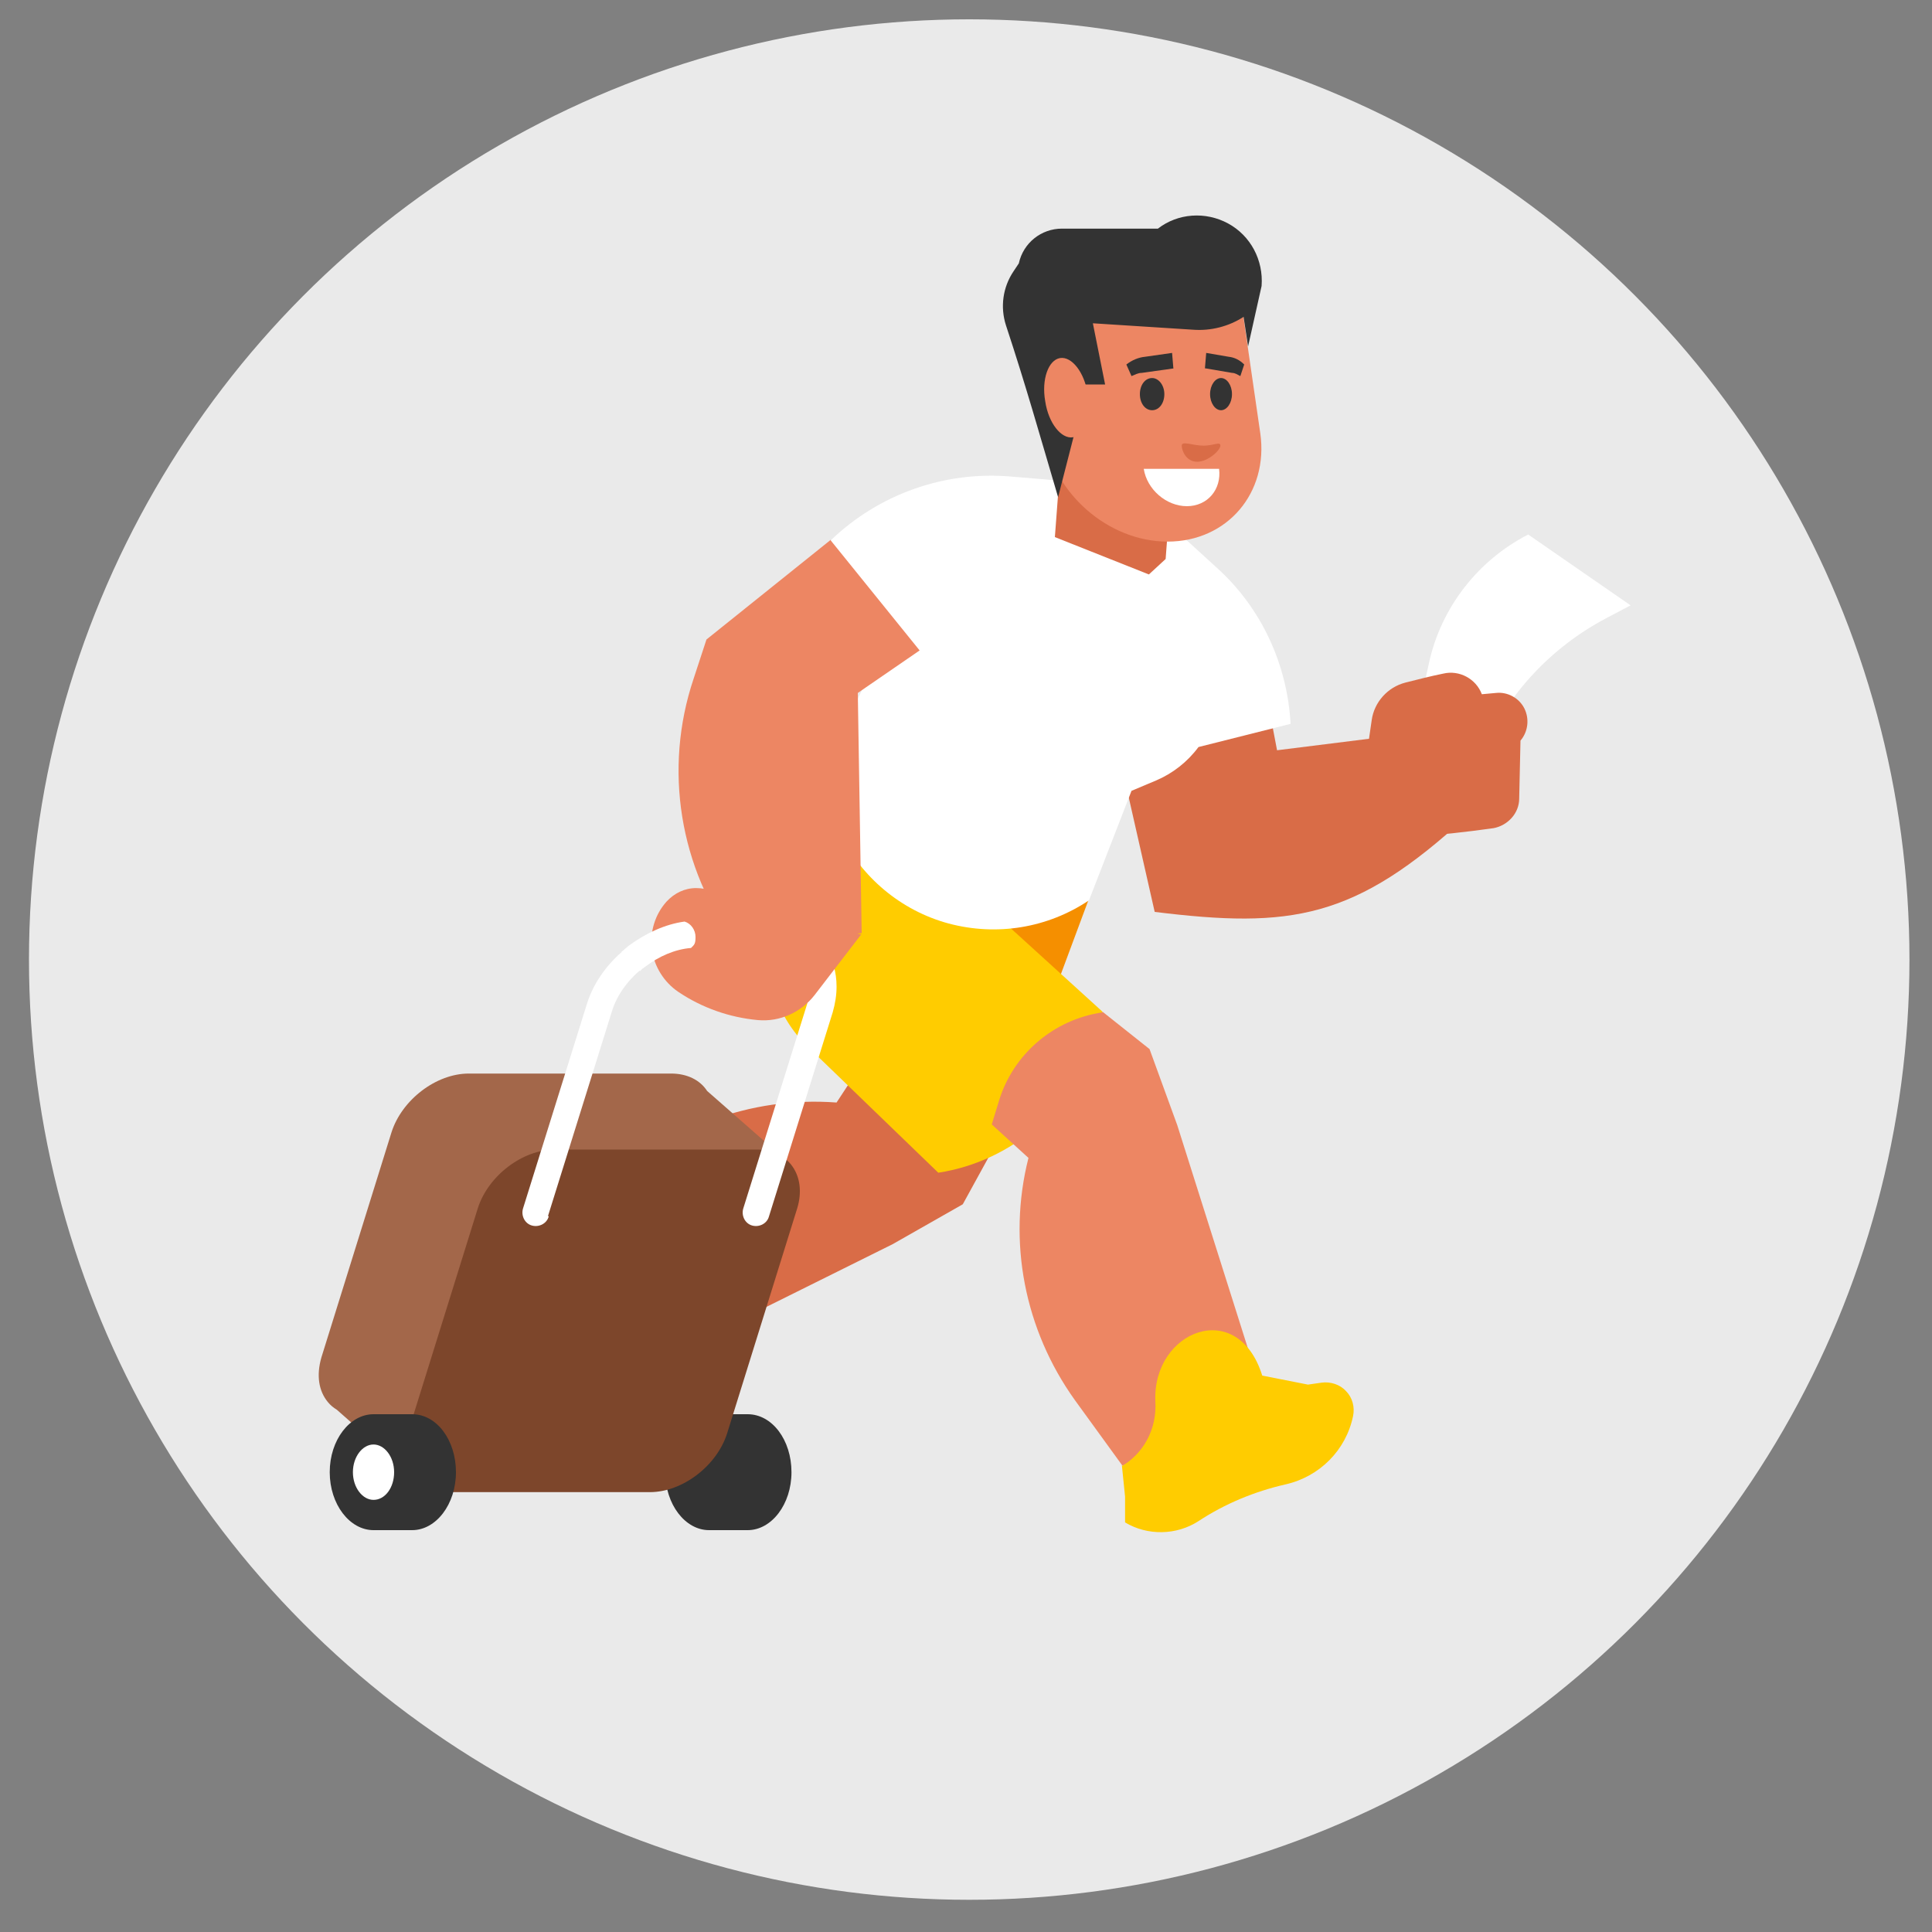 <?xml version="1.0" encoding="UTF-8"?>
<svg xmlns="http://www.w3.org/2000/svg" version="1.1" viewBox="0 0 300 300">
  <rect x="0" y="0" width="300" height="300" fill="#808080" stroke="none"/>
  <defs>
    <style>
      .cls-1 {
        fill: #ed8663;
      }

      .cls-1, .cls-2, .cls-3, .cls-4, .cls-5, .cls-6, .cls-7, .cls-8 {
        fill-rule: evenodd;
      }

      .cls-2 {
        fill: #a3674a;
      }

      .cls-3 {
        fill: #fff;
      }

      .cls-4 {
        fill: #fc0;
      }

      .cls-5 {
        fill: #d96c47;
      }

      .cls-6 {
        fill: #333;
      }

      .cls-9 {
        fill: #eaeaea;
      }

      .cls-7 {
        fill: #f58f00;
      }

      .cls-8 {
        fill: #7d462b;
      }
    </style>
  </defs>
  <!-- Generator: Adobe Illustrator 28.7.4, SVG Export Plug-In . SVG Version: 1.2.0 Build 166)  -->
  <g>
    <g id="Layer_1">
      <circle class="cls-9" cx="150.5" cy="149" r="146"/>
      <path class="cls-3" d="M221,107l.9-4.1c1.9-8.6,7.6-15.9,15.4-19.9l15.9,11-3.8,2c-8.5,4.5-15.3,11.7-19.1,20.6l-9.3-9.5Z"/>
      <path class="cls-6" d="M110.1,237.6c3.8,0,6.8-4,6.8-9s-3.1-9-6.8-9-6.8,4-6.8,9,3.1,9,6.8,9Z"/>
      <path class="cls-6" d="M116.1,219.6c3.8,0,6.8,4,6.8,9s-3.1,9-6.8,9h-6v-4.7c-.5-1.3-.8-2.7-.8-4.3s.3-3,.8-4.3v-4.7h6Z"/>
      <path class="cls-7" d="M85,193.5c2.3,2.6,6.2,4.4,10.8,3.4,10.7-2.2,18,10,6.6,15.7l-.2,7.2.7,2.1c.4,1.4.2,2.9-.7,4-.9,1.1-2.2,1.8-3.7,1.7-5.4-.2-10.1-3.6-12.2-8.6-1.9-4.5-4.5-8.7-7.8-12.4-2.8-3-3.6-7.4-2.1-11.2l3.9-.7,4.8-1.3Z"/>
      <path class="cls-7" d="M169,139.8l-10.9,29.3-3.6.3c-11.7,1.1-23-4.6-29.1-14.7l10.6-26.1c2.5-6.1,7.8-10.6,14.3-12,6.5-1.4,13.2.5,18,5.1l.7,18.1Z"/>
      <path class="cls-5" d="M154,178.8l-4.5,8.2-10.9,6.2-31.6,15.7c-7.3-5.1-21.9-2-21.9-15.3l8.9-9c9.4-9.5,22.5-14.4,35.9-13.4l4.2-6.4,3.8.5c7.6,1,14,6.3,16.3,13.6Z"/>
      <path class="cls-4" d="M148.1,136.1l23.1,21-1,3.5c-3.3,11.3-12.9,19.7-24.5,21.5l-20.3-19.6c-4.8-4.6-6.9-11.3-5.8-17.8,1.1-6.5,5.4-12,11.5-14.8l17.1,6.1Z"/>
      <path class="cls-5" d="M173,113.8l6.3,27.8c21.1,2.6,31.1,1.2,48.5-14.9l-2.3-13.6-27.2,3.4-.8-4.2-24.5,1.5Z"/>
      <path class="cls-3" d="M170,75.1l8.8,3.8,10.3,9.4c6.8,6.2,10.8,14.9,11.3,24.1l-14.3,3.6h0c-1.7,2.3-4,4.1-6.6,5.2l-3.8,1.6-6.6,17c-6.4,4.3-14.3,5.6-21.8,3.6-7.4-2-13.6-7.2-16.9-14.1l-3.6-7.6,9.4-19.4-7.2-18.4c7.5-7.2,17.7-10.8,28-9.9l13.1,1.1Z"/>
      <path class="cls-1" d="M128.9,83.9l-19.2,15.4-2,6.1c-4.7,14-2.2,29.4,6.6,41.2l19.5-1.7-.6-37.3,9.6-6.6-13.9-17.2Z"/>
      <path class="cls-1" d="M171.2,157.1l7.3,5.8,4.3,11.8,13.2,41.7-21.7,11.2-7.4-10.2c-7.8-10.9-10.5-24.6-7.2-37.6l-5.7-5.2,1.1-3.6c2.2-7.3,8.5-12.7,16.1-13.8Z"/>
      <path class="cls-4" d="M174.3,227.6c3-1.8,5.4-5.4,5.1-10.1-.4-10.9,12.8-16.1,16.6-3.9l7.1,1.4,2.1-.3c1.4-.2,2.9.3,3.8,1.3,1,1,1.4,2.5,1.1,3.9-1.1,5.3-5.2,9.4-10.5,10.6-4.8,1.1-9.4,3-13.5,5.7-3.4,2.2-7.9,2.3-11.4.2v-4l-.5-4.9Z"/>
      <path class="cls-5" d="M211.8,120.1l1.2-8.3c.4-2.8,2.5-5.1,5.2-5.8,2-.5,3.9-1,5.9-1.4,2.5-.6,5.1.8,6,3.2l2.2-.2c1.8-.2,3.6.8,4.4,2.4.8,1.6.6,3.6-.6,5l-.2,9c0,2.3-1.8,4.2-4,4.6-4.3.6-8.6,1.1-12.9,1.3l-1,.4c-2.7,1.7-6.2,1-8-1.5-1.8-2.6-1.4-6.1,1.1-8.1l.7-.5Z"/>
      <g>
        <polygon class="cls-5" points="165.5 60.8 182.7 64.2 181 86.8 178.4 89.2 163.8 83.4 165.5 60.8"/>
        <path class="cls-1" d="M158.5,41.8h33.5l3.7,25.5c1.3,9.2-5.1,16.8-14.4,16.8h0c-9.2,0-17.8-7.5-19.2-16.8l-3.7-25.5Z"/>
        <path class="cls-3" d="M189.3,72.8c.4,3.2-1.8,5.8-5,5.8h0c-3.2,0-6.2-2.6-6.7-5.8h11.7Z"/>
        <path class="cls-6" d="M193.8,53.8l2.1-9.4c.3-4-1.7-7.8-5.2-9.7-3.5-1.9-7.8-1.6-10.9.8h-14.9c-3.2,0-6,2.2-6.7,5.4l-.8,1.2c-1.7,2.5-2.1,5.6-1.2,8.4,3.2,9.7,5.2,16.9,8.1,26.7l2.9-11.3.7-6.2h3.7l-1.9-9.5,15.6,1c2.7.2,5.5-.5,7.8-2l.7,4.6Z"/>
        <path class="cls-1" d="M164.6,55.6c1.8-.3,3.8,2.2,4.3,5.6.6,3.4-.5,6.4-2.3,6.7-1.8.3-3.8-2.2-4.3-5.6-.6-3.4.5-6.4,2.3-6.7Z"/>
        <g>
          <g>
            <path class="cls-6" d="M182.3,57.2l-5,.7c-.6,0-1.1.3-1.6.5l-.8-1.8c.9-.7,1.9-1.1,2.9-1.2l4.2-.6.2,2.4Z"/>
            <path class="cls-6" d="M178.9,58.7c1,0,1.9,1.1,1.9,2.5s-.8,2.5-1.9,2.5-1.9-1.1-1.9-2.5.8-2.5,1.9-2.5Z"/>
          </g>
          <path class="cls-6" d="M187.2,57.2l4.1.7c.5,0,.9.3,1.3.5l.6-1.8c-.7-.7-1.5-1.1-2.4-1.2l-3.5-.6-.2,2.4Z"/>
          <path class="cls-6" d="M189.6,58.7c-.9,0-1.7,1.1-1.7,2.5s.8,2.5,1.7,2.5,1.7-1.1,1.7-2.5-.8-2.5-1.7-2.5Z"/>
        </g>
        <path class="cls-5" d="M186.9,69.2c1.6,0,2.6-.7,2.6,0s-1.9,2.5-3.6,2.5-2.4-1.7-2.4-2.5,1.7,0,3.4,0Z"/>
      </g>
      <path class="cls-2" d="M72.9,166.7h31.3c2.5,0,4.5,1,5.6,2.7h0l13.1,11.5-18.9,15.7-4.4,14.3c-1.6,5-6.9,9.1-12,9.1h-11.8l-11.5,9.5-12-10.6c-.5-.3-1-.7-1.4-1.2h0s0,0,0,0c-1.4-1.7-1.8-4.1-1-6.9l10.9-35c1.6-5,6.9-9.1,12-9.1Z"/>
      <path class="cls-8" d="M86.2,178.5h31.3c5,0,7.8,4.1,6.3,9.1l-10.9,35c-1.6,5-6.9,9.1-12,9.1h-31.3c-5,0-7.8-4.1-6.3-9.1l10.9-35c1.6-5,6.9-9.1,12-9.1Z"/>
      <path class="cls-3" d="M85.2,188.9c-.3,1.1-1.5,1.7-2.6,1.4-1.1-.3-1.7-1.5-1.4-2.6l9.9-31.7c1.1-3.6,3.5-6.8,6.6-9.1,3.1-2.3,6.8-3.8,10.4-3.8h11.4c1.3,0,2.5.2,3.6.5,2.1.7,3.8,1.9,5,3.6,1.2,1.7,1.8,3.7,1.8,6h0c0,1.3-.2,2.6-.6,4l-9.9,31.7c-.3,1.1-1.5,1.7-2.6,1.4-1.1-.3-1.7-1.5-1.4-2.6l9.9-31.7c.3-1,.5-1.9.5-2.8h0c0-1.4-.4-2.6-1.1-3.6-.7-.9-1.7-1.7-2.9-2.1-.7-.2-1.5-.3-2.4-.3h-11.4c-2.7,0-5.5,1.1-7.9,2.9-2.4,1.8-4.3,4.3-5.1,7l-9.9,31.7Z"/>
      <path class="cls-1" d="M133.8,145l-7.3,9.5c-2.1,2.7-5.4,4.2-8.8,3.9-4.4-.4-8.7-1.9-12.4-4.4-2.2-1.5-3.7-3.9-4.1-6.6-.3-2.7.5-5.4,2.3-7.4,1.2-1.3,2.8-2.1,4.6-2.1,1.8,0,3.5.7,4.7,2l20.9,5.2Z"/>
      <path class="cls-3" d="M96.5,147.8c.4-.3.8-.7,1.2-1,2.6-1.9,5.6-3.3,8.6-3.7,1,.3,1.7,1.3,1.7,2.4s-.2,1.2-.7,1.7c-2.5.2-5,1.3-7.1,2.9-.3.2-.6.4-.8.7l-2.9-3Z"/>
      <path class="cls-6" d="M58,237.6c3.8,0,6.8-4,6.8-9s-3.1-9-6.8-9-6.8,4-6.8,9,3.1,9,6.8,9Z"/>
      <path class="cls-6" d="M64,219.6c3.8,0,6.8,4,6.8,9s-3.1,9-6.8,9h-6v-4.7c-.5-1.3-.8-2.7-.8-4.3s.3-3,.8-4.3v-4.7h6Z"/>
      <path class="cls-3" d="M58,232.9c1.8,0,3.2-1.9,3.2-4.3s-1.5-4.3-3.2-4.3-3.2,1.9-3.2,4.3,1.5,4.3,3.2,4.3Z"/>
    </g>
  </g>
</svg>